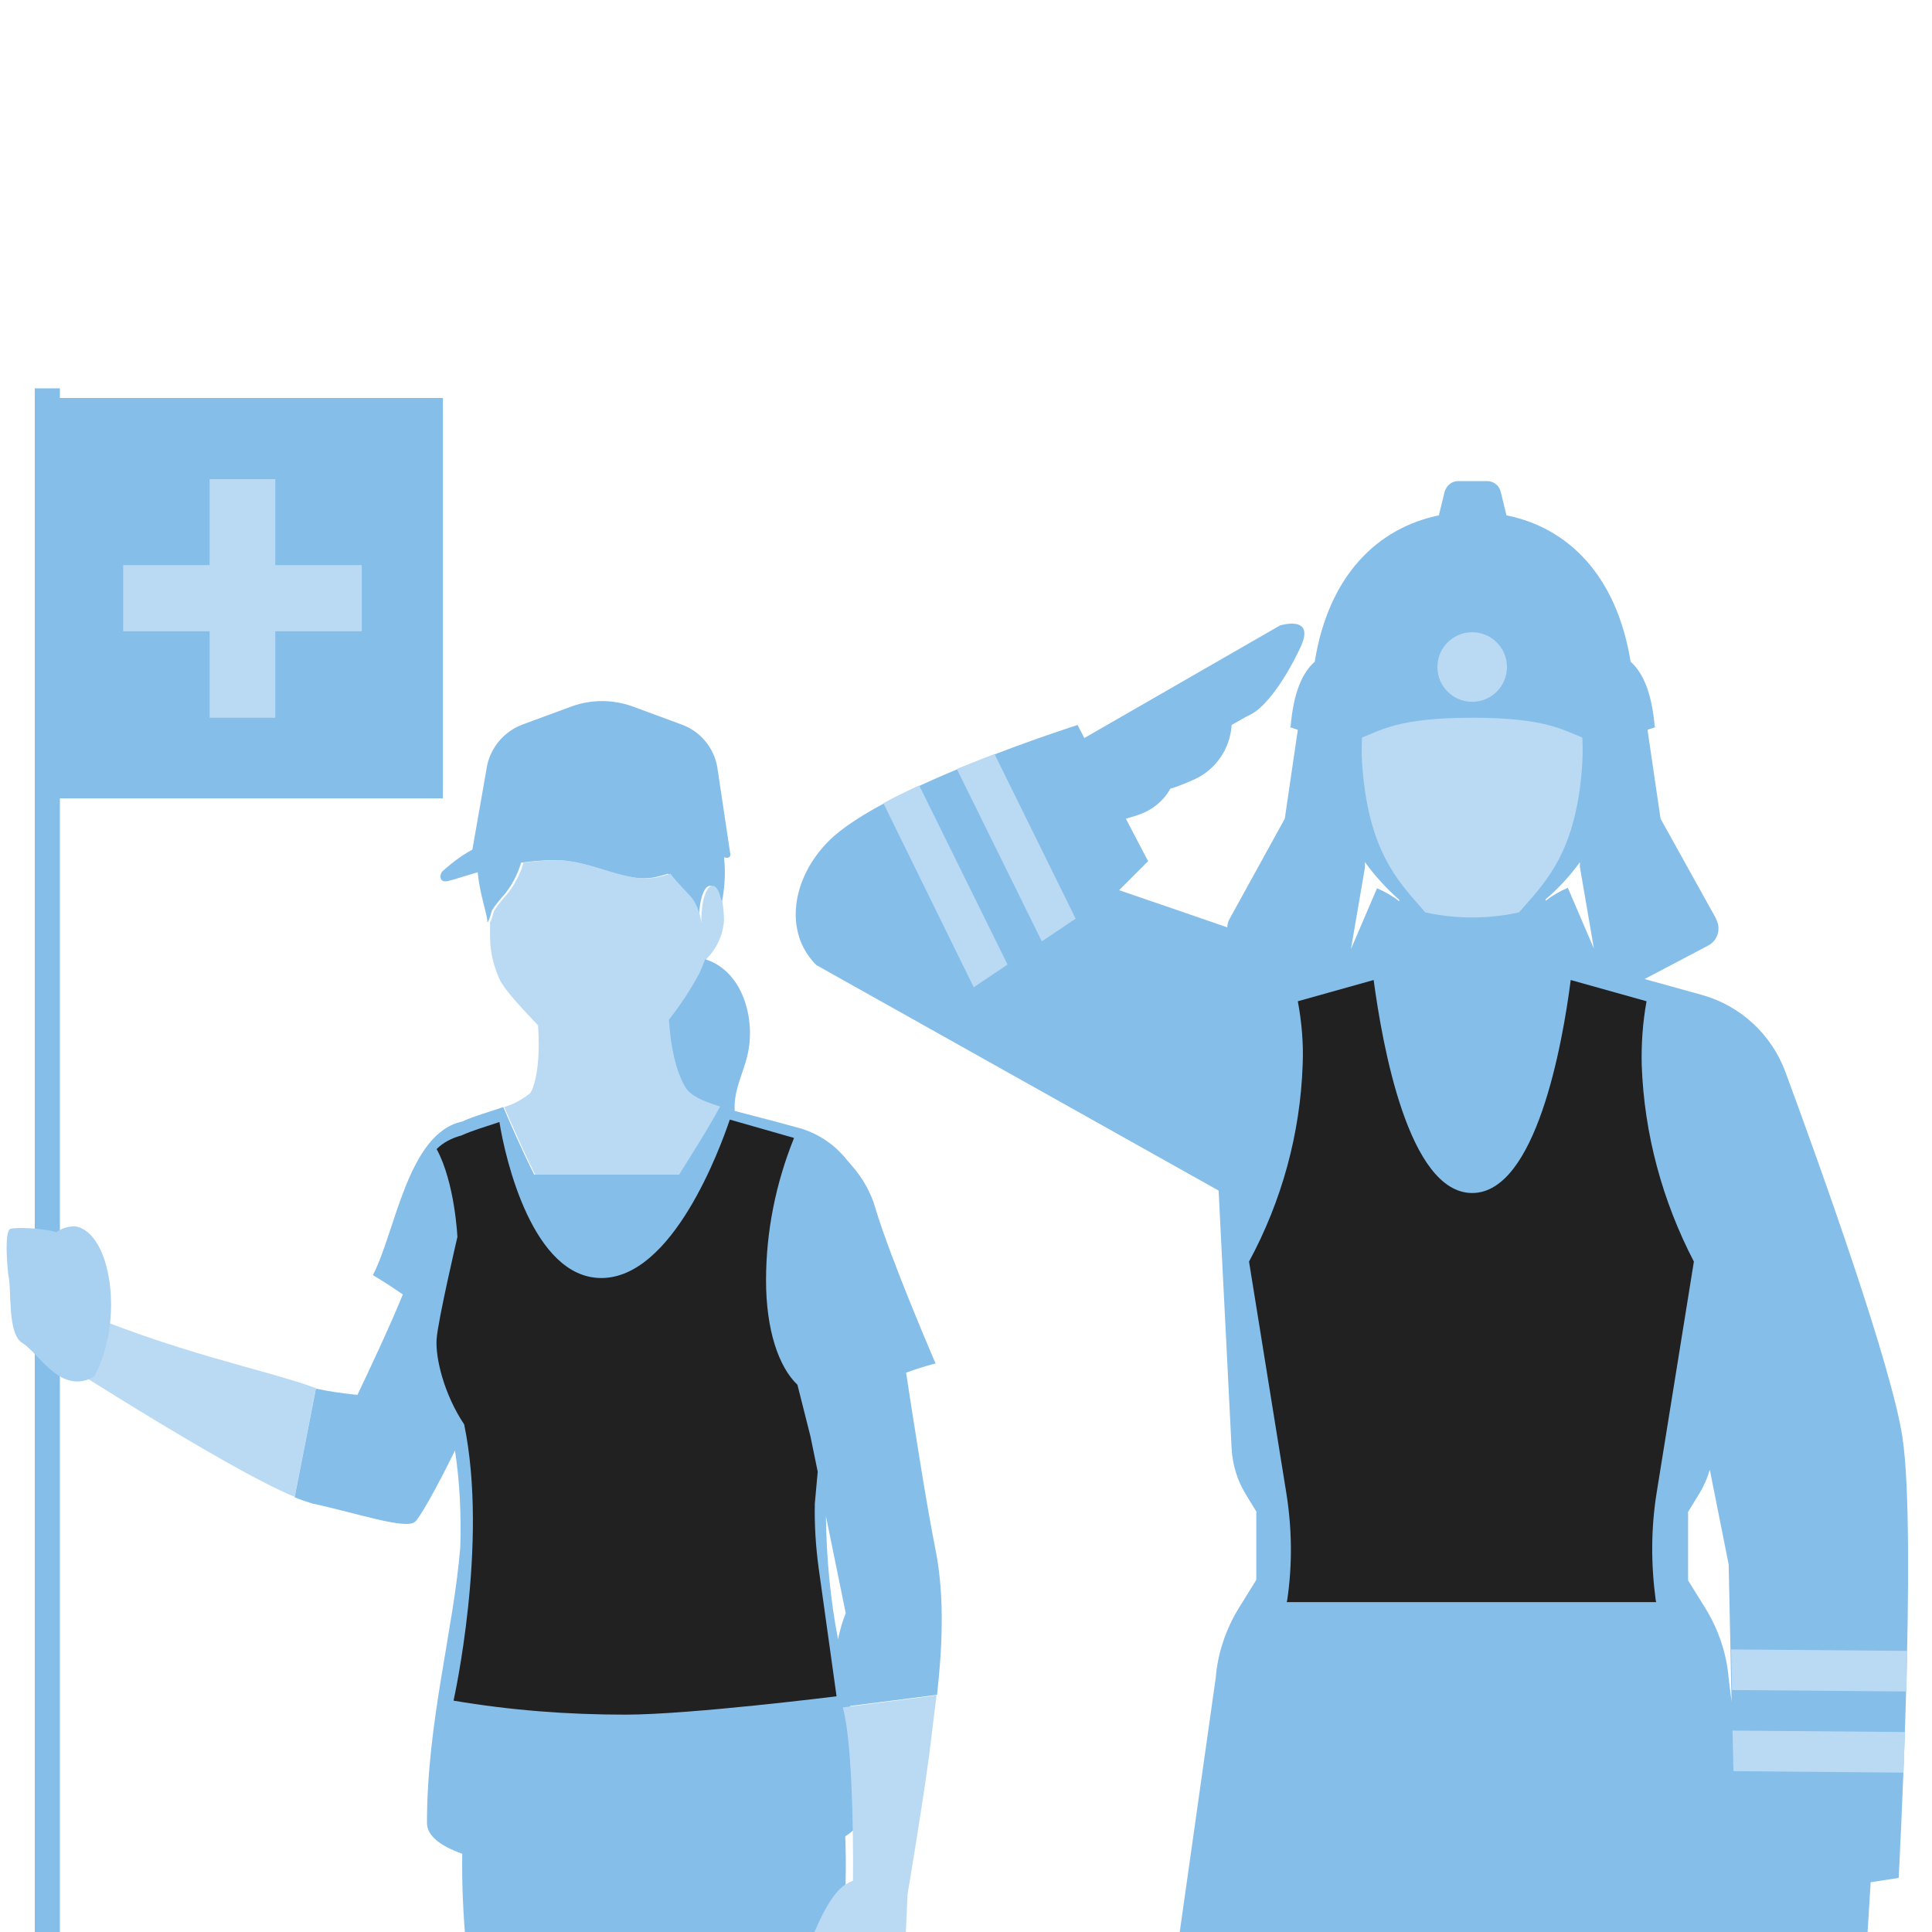 <?xml version="1.0" encoding="utf-8"?>
<!-- Generator: Adobe Illustrator 25.1.0, SVG Export Plug-In . SVG Version: 6.00 Build 0)  -->
<svg version="1.1" id="レイヤー_1" xmlns="http://www.w3.org/2000/svg" xmlns:xlink="http://www.w3.org/1999/xlink" x="0px"
	 y="0px" viewBox="0 0 400 400" style="enable-background:new 0 0 400 400;" xml:space="preserve">
<style type="text/css">
	.st0{clip-path:url(#SVGID_2_);}
	.st1{fill:#86BEEA;}
	.st2{fill:#BADAF3;}
	.st3{fill:#212121;}
	.st4{fill:#A8D0F0;}
</style>
<g>
	<defs>
		<rect id="SVGID_1_" x="-13" y="66.3" width="436.6" height="333.9"/>
	</defs>
	<clipPath id="SVGID_2_">
		<use xlink:href="#SVGID_1_"  style="overflow:visible;"/>
	</clipPath>
	<g class="st0">
		<polygon class="st1" points="91.7,82.4 12.4,82.4 12.4,80.4 7.2,80.4 7.2,452 12.4,452 12.4,165.3 91.7,165.3 		"/>
		<path class="st1" d="M393.9,297.7c-2.2-14.8-16.7-55.3-24.3-75.9c-2.9-7.7-9.3-13.6-17.2-15.8l-11.9-3.3l13.1-6.9
			c2-1,2.8-3.5,1.7-5.5c0,0,0-0.1,0-0.1l-11.5-20.7l-2.7-18.4c0.6-0.2,1.1-0.4,1.8-0.6h-0.3c-0.6-7-2.4-11.2-5-13.5
			c-2.9-18-13.1-27.8-25.7-30.3l-1.2-4.9c-0.3-1.3-1.5-2.2-2.8-2.2h-6c-1.3,0-2.4,0.9-2.8,2.2l-1.2,4.9
			c-12.6,2.6-22.8,12.3-25.7,30.3c-2.6,2.3-4.4,6.4-5,13.5h-0.3c0.6,0.2,1.2,0.4,1.8,0.6l-2.7,18.4l-11.4,20.7
			c-0.3,0.5-0.5,1.1-0.5,1.8c-7-2.4-16.2-5.6-22.4-7.7l6-6l-4.6-8.8c0.8-0.2,1.6-0.5,2.3-0.7c2.9-0.9,5.4-2.8,6.9-5.5
			c1.7-0.5,3.3-1.2,4.9-1.9c4.5-2,7.5-6.4,7.8-11.3c1.6-0.9,2.9-1.7,3.8-2.1c3.2-1.5,7.4-7.4,10.5-14.1c3.1-6.7-4.3-4.4-4.3-4.4
			l-40.5,23.3l-1.4-2.7c0,0-40.3,12.8-51.5,24c-7.7,7.7-9.4,18.9-2.6,25.7l83.3,46.7L255,300c0.2,3.4,1.2,6.6,3,9.5l2.2,3.6h-0.1v14
			l-3.6,5.8c-2.7,4.4-4.4,9.4-4.8,14.5l-10,70.6h120.7c1.6,9.8,3.1,18.5,3.8,20.2c1.7,4.3,9.4,6.9,9.4,6.9l9.4-20.6
			c0,0,1.7-24.2,2.3-34.8l5.8-0.9C393.1,388.9,396.9,317.9,393.9,297.7z M327.1,178.5v1l2.9,16.9l-5.4-12.6
			c-1.6,0.7-3.2,1.6-4.6,2.7l0-0.3C322.6,184,325,181.4,327.1,178.5z M282.6,178.5c2.1,2.9,4.5,5.5,7.1,7.8l0,0.3
			c-1.4-1.1-3-2-4.6-2.7l-5.4,12.6l2.9-16.9L282.6,178.5z M357.9,347.5c-0.4-5.1-2.1-10.1-4.8-14.5l-3.6-5.8v-14h-0.1l2.5-4.1
			c0.9-1.5,1.6-3.1,2.1-4.8l3.9,19.6l0.6,28.4L357.9,347.5z"/>
		<path class="st2" d="M282,152.7c-0.1,1.7-0.1,3.5,0,5.2c1.1,16.4,6.2,23.1,11,28.6c0.7,0.8,1.4,1.6,2.1,2.4c6.4,1.4,13,1.4,19.4,0
			c0.7-0.8,1.4-1.6,2.1-2.4c4.8-5.5,10-12.2,11-28.6c0.1-1.7,0.1-3.5,0-5.2c-3.9-1.5-7.6-4.1-22.8-4.1S285.9,151.2,282,152.7z"/>
		<path class="st3" d="M339.9,220.5c-0.1-4.4,0.2-8.8,1-13.2l-15.7-4.4c-1.7,13.3-7.2,44.1-20.4,44.1c-13.2,0-18.6-30.7-20.4-44.1
			l-15.7,4.4c0.8,4.3,1.2,8.8,1,13.2c-0.5,14.2-4.3,28.1-11.1,40.7l7.7,47.8c1.2,7.4,1.3,14.9,0.2,22.3l-0.1,0.4h76.5l-0.1-0.4
			c-1-7.4-1-14.9,0.2-22.3l7.7-47.8C344.2,248.7,340.4,234.8,339.9,220.5z"/>
		<circle class="st2" cx="304.8" cy="138.1" r="7.2"/>
		<path class="st2" d="M205.9,156.1c-2.5,1-5.1,2-7.8,3.1l17.6,35.7l7-4.7L205.9,156.1z"/>
		<path class="st2" d="M182.9,166.3l18.7,38.1l7-4.7l-18.3-37.1C187.8,163.8,185.2,165,182.9,166.3z"/>
		<path class="st2" d="M358.4,341.5l0.2,8.4l36.1,0.3c0.1-2.8,0.1-5.6,0.2-8.4L358.4,341.5z"/>
		<path class="st2" d="M358.9,366.7l35.2,0.3c0.1-2.7,0.2-5.5,0.3-8.4l-35.7-0.3L358.9,366.7z"/>
		<polygon class="st2" points="74.9,117 57,117 57,99.2 43.4,99.2 43.4,117 25.5,117 25.5,130.7 43.4,130.7 43.4,148.6 57,148.6 
			57,130.7 74.9,130.7 		"/>
		<path class="st2" d="M13.5,270.2l-6.9,7.9c0,0,40.3,26.1,54.4,31.8l4.4-22.5C55.2,283.6,36.1,280.1,13.5,270.2z"/>
		<path class="st1" d="M148.5,158.8c-0.7-4-3.5-7.4-7.4-8.8l-10.3-3.8c-4-1.4-8.3-1.4-12.3,0l-10.3,3.8c-3.8,1.4-6.7,4.8-7.4,8.8
			l-3,17.1c-2.2,1.2-4.2,2.7-6.1,4.4c-0.6,0.4-1.1,2.6,1.1,2.1c1.6-0.4,3.6-1.1,6.1-1.8c0.4,4.2,1.7,7.9,2,9.9c0,0.2,0,0.3,0,0.5
			c0.5-0.5,0.7-1.9,1-2.6c0.8-1.2,1.7-2.3,2.7-3.4c1.5-1.9,2.6-4.1,3.3-6.4c2.3-0.3,4.7-0.5,7.1-0.5c7.3,0,14.5,5.1,21.1,3.4
			c0.8-0.2,1.5-0.4,2.2-0.6c1.5,2,3.4,3.8,4.6,5.2c1,1.5,1.7,3.2,1.8,5c0-0.2,0-0.4,0-0.6c0-3.9,1-7.1,2.3-7.1c1,0,1.8,1.9,2.2,4.6
			c0.8-3.4,1.1-7,0.7-10.5l0.6,0.1c0.4,0,0.7-0.2,0.7-0.6c0-0.1,0-0.1,0-0.2L148.5,158.8z"/>
		<path class="st4" d="M15.5,253.9c-1.4,0-2.7,0.4-3.8,1.2c-3.2-0.9-8.4-1-9.5-0.7c-1.5,0.5-0.5,9.4-0.5,9.4
			c0.8,3.2-0.3,12.4,3,14.3c3.3,2,7.9,10.9,14.8,6.9C25.9,273.2,22.9,254.9,15.5,253.9z"/>
		<path class="st2" d="M149.2,185.9c0-0.1-0.1-0.3-0.1-0.4c-0.1-0.3-0.2-0.6-0.3-0.9c-0.4-0.8-0.8-1.2-1.3-1.2
			c-1.3,0-2.3,3.2-2.3,7.1c0,0.2,0,0.4,0,0.6c-0.2-1.8-0.8-3.5-1.8-5c-1.2-1.5-3.2-3.3-4.6-5.2c-0.7,0.2-1.4,0.4-2.2,0.6
			c-6.6,1.7-13.9-3.4-21.1-3.4c-2.4,0-4.7,0.2-7.1,0.5c-0.7,2.3-1.8,4.5-3.3,6.4c-1,1.1-1.9,2.2-2.7,3.4c-0.4,0.7-0.5,2.1-1,2.6
			c0-0.2,0-0.4,0-0.5c0.3,2.2-0.7,6.1,2,12.2c1,2.2,4.7,6.1,8,9.6c0.7,10.8-1.6,14-1.6,14c-1.6,1.3-3.4,2.3-5.4,2.9
			c1.8,4.2,4,9.2,6.4,14h30c3.1-4.8,6.1-9.8,8.5-14.1c-3.6-1.1-6.1-2.3-7.2-4c-2.1-3.4-3.1-8.7-3.4-14c2.4-2.9,4.4-6.1,6.2-9.4
			c0.5-1,1-2,1.3-3.1c2.2-2.2,3.5-5,3.7-8.1c0-1-0.1-2-0.2-2.9c0-0.3-0.1-0.6-0.1-0.8C149.3,186.4,149.3,186.2,149.2,185.9z"/>
		<path class="st1" d="M193.7,320.9c-1.8-8.8-4.7-27.5-6.1-36.7c3.5-1.3,6.1-1.9,6.1-1.9s-9.4-21.8-12.5-32.3
			c-0.9-3.1-2.6-6.1-4.7-8.5l-1.7-2c-2.5-2.9-5.8-5-9.5-6c-5-1.4-9.5-2.5-13.2-3.5c0-0.4,0-0.8,0-1.2c0.1-3.6,1.8-6.8,2.6-10.1
			c1.9-7.6-0.9-17.7-8.7-20.1l0,0c-0.4,1-0.8,2.1-1.3,3.1c-1.8,3.3-3.9,6.5-6.2,9.4c0.3,5.3,1.4,10.7,3.4,14c1,1.7,3.6,2.9,7.2,4
			c-1.5,2.7-3.3,5.8-5.2,8.8h0c-1.1,1.8-2.2,3.5-3.3,5.3h-30c-2.4-4.8-4.6-9.8-6.4-14c-2.8,1-5.9,1.8-8.5,3
			C84.4,234.6,81.9,255,77.2,264c0,0,2.9,1.7,6.2,4c-2.9,7.1-6.6,14.9-9.4,20.8c-2.9-0.3-5.8-0.7-8.6-1.3L61,310
			c1.2,0.5,2.4,0.9,3.7,1.3c9.3,2,19.2,5.4,21.2,3.8c0.9-0.7,4.4-6.8,8.3-14.8c1,6.6,1.3,13.3,1.1,20c-1.4,17.2-6.9,36.2-6.9,57.1
			c0,2.7,2.8,4.8,7.3,6.4c-0.4,25.5,6,50.5,5.5,70.6h30.6c-0.3-12.1,1.9-26,3.6-40.8c1.7,14.7,3.9,28.7,3.6,40.8h30.6
			c-0.5-21,6.5-47.4,5.4-74.2c2.2-1.4,3.5-3.1,3.5-4.9c-0.2-7.4-1.1-14.8-2.5-22.1l18-2.3C195,342,195.7,331,193.7,320.9z
			 M173.5,339.4c-1.6-8.4-2.4-16.9-2.5-25.5l4.1,20.1C174.4,335.7,173.9,337.5,173.5,339.4L173.5,339.4z"/>
		<path class="st2" d="M174.5,353.5c1.8,6.6,2.2,23.2,2.1,35.9c-0.6,0.2-1.1,0.5-1.6,0.8c-5,3.2-9.1,17.5-9.1,17.5
			s4.3,11.9,5.5,14.7s15.3-3.4,15.3-3.4s0.8-17.2,1.2-26.8c0,0,3.8-22.6,4.9-32.2c0.3-2.6,0.7-5.7,1.1-9L174.5,353.5z"/>
		<path class="st3" d="M165.1,286.7c-3.9-3.7-6.5-11.4-6.5-21.6c0-10.1,2-20.1,5.8-29.5l-11.2-3.2c-0.7-0.2-1.4-0.4-2.1-0.6
			c-2,5.9-11.8,32.8-26.6,32.8c-14.2,0-19.9-24.7-21.1-32.3c-2.6,0.9-5.5,1.7-7.9,2.8c-1.9,0.5-3.7,1.4-5.1,2.8
			c3.8,7,4.3,18.2,4.3,18.2s-4,17.1-4.3,21.1c-0.3,4,1.6,11.6,5.7,17.7c5.1,24.6-2.2,57.2-2.2,57.2c11.8,2,23.6,2.9,35.6,2.9
			c13.3,0,43.7-3.8,43.7-3.8l-3.7-26.5c-0.6-4.4-0.9-8.9-0.8-13.4l0.6-6.6l-1.5-7.3L165.1,286.7z"/>
	</g>
</g>
</svg>
